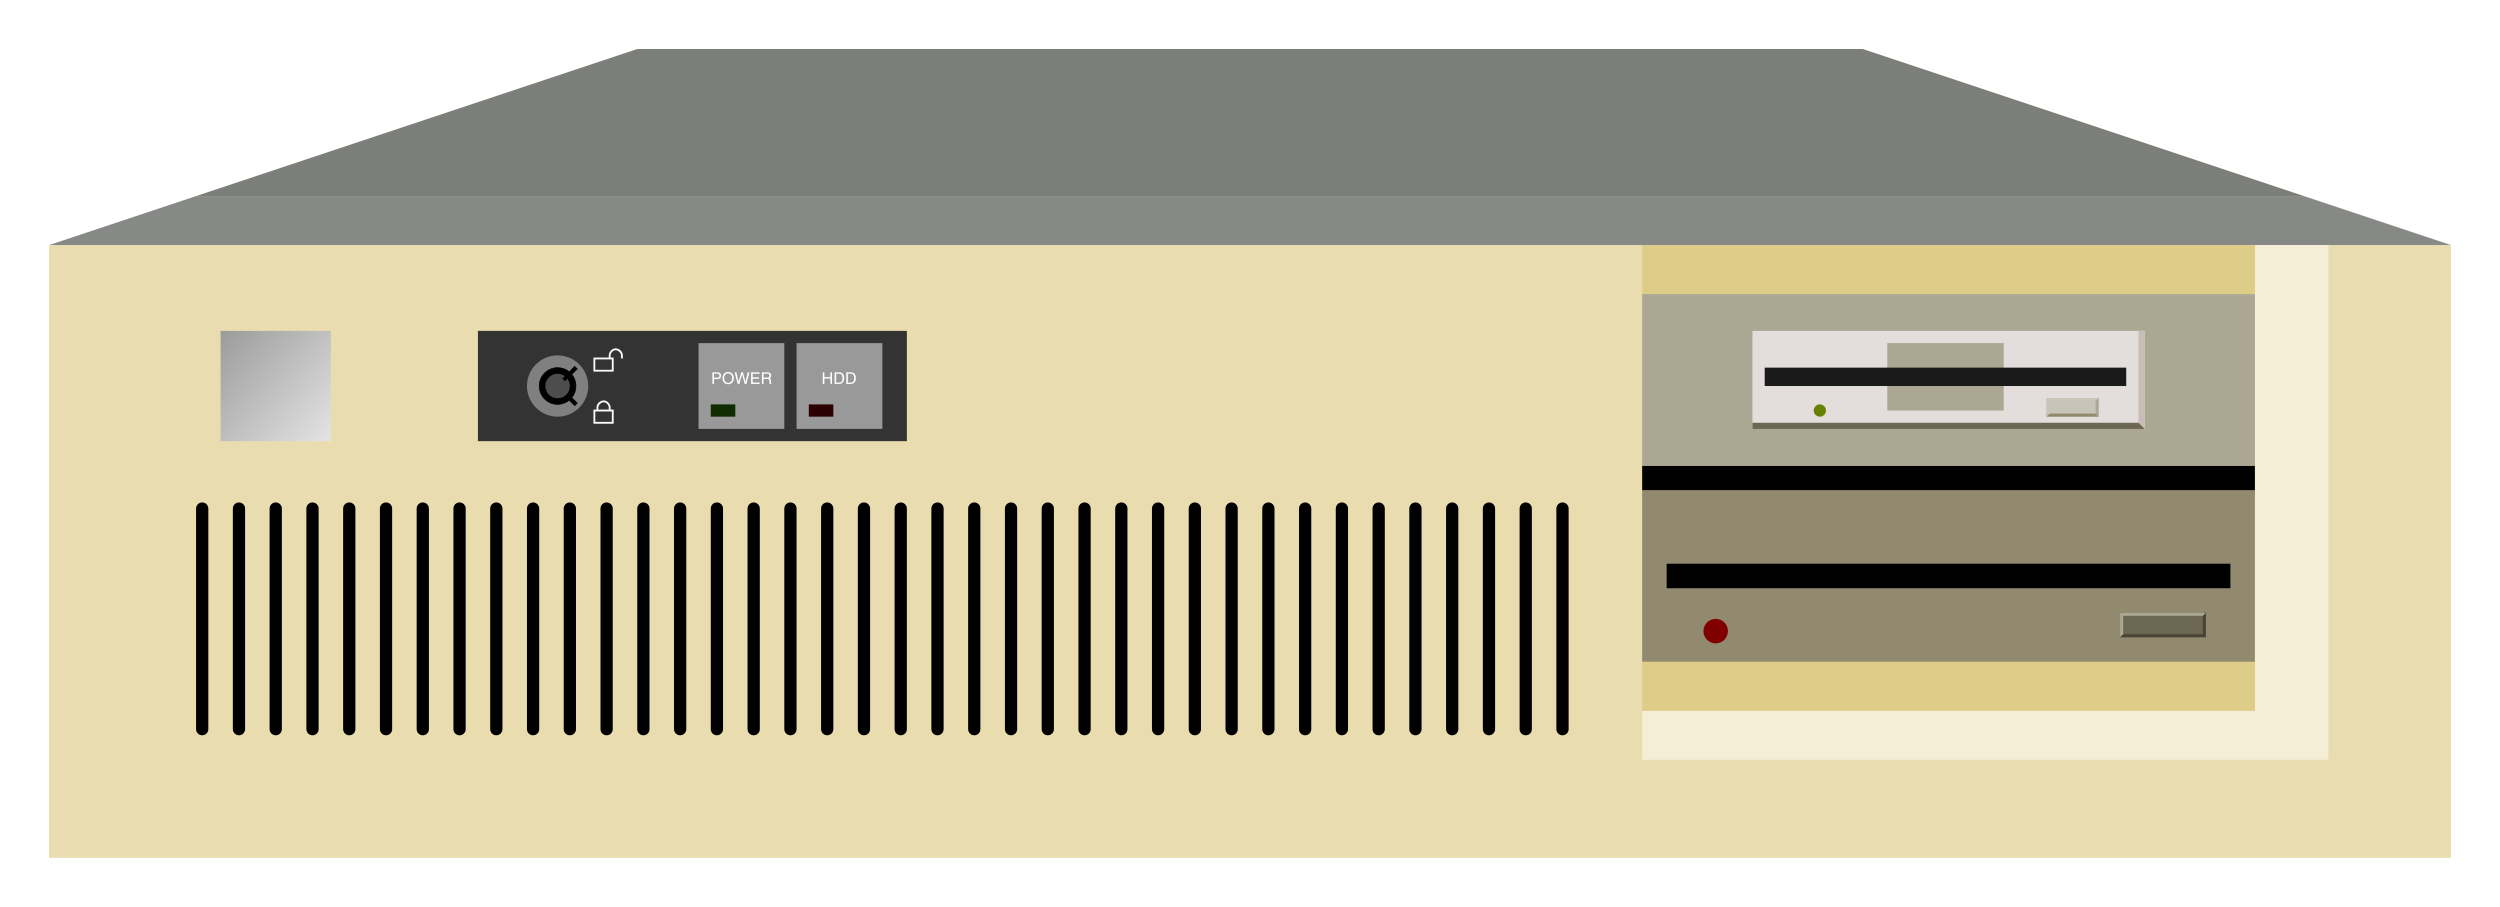 <?xml version="1.0" encoding="UTF-8" standalone="no"?>
<!-- Created with Inkscape (http://www.inkscape.org/) -->

<svg
   xmlns:dc="http://purl.org/dc/elements/1.1/"
   xmlns:cc="http://creativecommons.org/ns#"
   xmlns:rdf="http://www.w3.org/1999/02/22-rdf-syntax-ns#"
   xmlns:svg="http://www.w3.org/2000/svg"
   xmlns="http://www.w3.org/2000/svg"
   xmlns:xlink="http://www.w3.org/1999/xlink"
   xmlns:sodipodi="http://sodipodi.sourceforge.net/DTD/sodipodi-0.dtd"
   xmlns:inkscape="http://www.inkscape.org/namespaces/inkscape"
   width="510"
   height="185"
   id="svg2"
   version="1.1"
   inkscape:version="0.48.4 r9939"
   sodipodi:docname="New document 1">
  <defs
     id="defs4">
    <linearGradient
       inkscape:collect="always"
       id="linearGradient3488">
      <stop
         style="stop-color:#999999;stop-opacity:1;"
         offset="0"
         id="stop3490" />
      <stop
         style="stop-color:#e6e6e6;stop-opacity:1"
         offset="1"
         id="stop3492" />
    </linearGradient>
    <linearGradient
       inkscape:collect="always"
       xlink:href="#linearGradient3488"
       id="linearGradient3494"
       x1="-1290"
       y1="392.362"
       x2="-1090"
       y2="572.362"
       gradientUnits="userSpaceOnUse" />
    <linearGradient
       inkscape:collect="always"
       xlink:href="#linearGradient3488"
       id="linearGradient3614"
       gradientUnits="userSpaceOnUse"
       x1="-1290"
       y1="392.362"
       x2="-1090"
       y2="572.362" />
    <linearGradient
       inkscape:collect="always"
       xlink:href="#linearGradient3488"
       id="linearGradient3697"
       gradientUnits="userSpaceOnUse"
       x1="-1290"
       y1="392.362"
       x2="-1090"
       y2="572.362" />
    <linearGradient
       inkscape:collect="always"
       xlink:href="#linearGradient3488"
       id="linearGradient3734"
       gradientUnits="userSpaceOnUse"
       x1="-1290"
       y1="392.362"
       x2="-1090"
       y2="572.362"
       gradientTransform="matrix(0.125,0,0,0.125,350,518.328)" />
  </defs>
  <sodipodi:namedview
     id="base"
     pagecolor="#ffffff"
     bordercolor="#666666"
     borderopacity="1.0"
     inkscape:pageopacity="0.0"
     inkscape:pageshadow="2"
     inkscape:zoom="1"
     inkscape:cx="245.86519"
     inkscape:cy="124.00053"
     inkscape:document-units="px"
     inkscape:current-layer="layer1"
     showgrid="false"
     inkscape:object-paths="true"
     inkscape:object-nodes="true"
     inkscape:snap-intersection-paths="true"
     inkscape:snap-smooth-nodes="true"
     showguides="true"
     inkscape:guide-bbox="true"
     fit-margin-top="10"
     fit-margin-left="10"
     fit-margin-right="10"
     fit-margin-bottom="10"
     inkscape:window-width="1280"
     inkscape:window-height="962"
     inkscape:window-x="-8"
     inkscape:window-y="-8"
     inkscape:window-maximized="1">
    <inkscape:grid
       type="xygrid"
       id="grid3000"
       empspacing="5"
       visible="true"
       enabled="true"
       snapvisiblegridlinesonly="true"
       originx="-145px"
       originy="-367.487px" />
  </sodipodi:namedview>
  <g
     inkscape:label="Layer 1"
     inkscape:groupmode="layer"
     id="layer1"
     transform="translate(-145,-499.875)">
    <path
       inkscape:connector-curvature="0"
       style="fill:#e9ddaf;fill-opacity:1;stroke:none"
       d="m 645,549.875 -490,0 0,125 490,0 0,-125 z"
       id="path3017" />
    <path
       style="fill:#878986;fill-opacity:1;stroke:none"
       d="m 185,539.875 -30,10 490,0 -30,-10 -430,0 z"
       id="path3014"
       inkscape:connector-curvature="0" />
    <path
       inkscape:connector-curvature="0"
       style="fill:#7c7e79;fill-opacity:1;stroke:none"
       d="m 275,509.875 -90,30 430,0 -90,-30 -250,0 z"
       id="path3002" />
    <path
       inkscape:connector-curvature="0"
       id="rect3035"
       d="m 186.25,602.373 c 0.693,0 1.25,0.557 1.25,1.25 l 0,45 c 0,0.692 -0.557,1.25 -1.25,1.25 -0.693,0 -1.25,-0.558 -1.25,-1.25 l 0,-45 c 0,-0.693 0.557,-1.25 1.25,-1.25 z"
       style="fill:#000000;fill-opacity:1;stroke:none" />
    <path
       inkscape:connector-curvature="0"
       id="rect3039"
       d="m 193.75,602.373 c 0.693,0 1.25,0.557 1.25,1.25 l 0,45 c 0,0.692 -0.557,1.25 -1.25,1.25 -0.693,0 -1.25,-0.558 -1.25,-1.25 l 0,-45 c 0,-0.693 0.557,-1.25 1.25,-1.25 z"
       style="fill:#000000;fill-opacity:1;stroke:none" />
    <path
       inkscape:connector-curvature="0"
       id="rect3041"
       d="m 201.25,602.373 c 0.693,0 1.25,0.557 1.25,1.25 l 0,45 c 0,0.692 -0.557,1.25 -1.25,1.25 -0.693,0 -1.25,-0.558 -1.25,-1.25 l 0,-45 c 0,-0.693 0.557,-1.25 1.25,-1.25 z"
       style="fill:#000000;fill-opacity:1;stroke:none" />
    <path
       inkscape:connector-curvature="0"
       id="rect3043"
       d="m 208.75,602.373 c 0.693,0 1.25,0.557 1.25,1.25 l 0,45 c 0,0.692 -0.557,1.25 -1.25,1.25 -0.693,0 -1.25,-0.558 -1.25,-1.25 l 0,-45 c 0,-0.693 0.557,-1.25 1.25,-1.25 z"
       style="fill:#000000;fill-opacity:1;stroke:none" />
    <path
       inkscape:connector-curvature="0"
       id="rect3045"
       d="m 216.25,602.373 c 0.693,0 1.25,0.557 1.25,1.25 l 0,45 c 0,0.692 -0.557,1.25 -1.25,1.25 -0.693,0 -1.25,-0.558 -1.25,-1.25 l 0,-45 c 0,-0.693 0.557,-1.25 1.25,-1.25 z"
       style="fill:#000000;fill-opacity:1;stroke:none" />
    <path
       inkscape:connector-curvature="0"
       id="rect3047"
       d="m 223.75,602.373 c 0.693,0 1.25,0.557 1.25,1.25 l 0,45 c 0,0.692 -0.557,1.25 -1.25,1.25 -0.693,0 -1.25,-0.558 -1.25,-1.25 l 0,-45 c 0,-0.693 0.557,-1.25 1.25,-1.25 z"
       style="fill:#000000;fill-opacity:1;stroke:none" />
    <path
       inkscape:connector-curvature="0"
       id="rect3049"
       d="m 231.25,602.373 c 0.693,0 1.25,0.557 1.25,1.25 l 0,45 c 0,0.692 -0.557,1.25 -1.25,1.25 -0.693,0 -1.25,-0.558 -1.25,-1.25 l 0,-45 c 0,-0.693 0.557,-1.25 1.25,-1.25 z"
       style="fill:#000000;fill-opacity:1;stroke:none" />
    <path
       inkscape:connector-curvature="0"
       id="rect3051"
       d="m 238.75,602.373 c 0.693,0 1.25,0.557 1.25,1.25 l 0,45 c 0,0.692 -0.557,1.25 -1.25,1.25 -0.693,0 -1.25,-0.558 -1.25,-1.25 l 0,-45 c 0,-0.693 0.557,-1.25 1.25,-1.25 z"
       style="fill:#000000;fill-opacity:1;stroke:none" />
    <path
       inkscape:connector-curvature="0"
       id="rect3053"
       d="m 246.25,602.373 c 0.693,0 1.25,0.557 1.25,1.25 l 0,45 c 0,0.692 -0.557,1.25 -1.25,1.25 -0.693,0 -1.25,-0.558 -1.25,-1.25 l 0,-45 c 0,-0.693 0.557,-1.25 1.25,-1.25 z"
       style="fill:#000000;fill-opacity:1;stroke:none" />
    <path
       inkscape:connector-curvature="0"
       id="rect3055"
       d="m 253.75,602.373 c 0.693,0 1.25,0.557 1.25,1.25 l 0,45 c 0,0.692 -0.557,1.25 -1.25,1.25 -0.693,0 -1.25,-0.558 -1.25,-1.25 l 0,-45 c 0,-0.693 0.557,-1.25 1.25,-1.25 z"
       style="fill:#000000;fill-opacity:1;stroke:none" />
    <path
       inkscape:connector-curvature="0"
       id="rect3057"
       d="m 261.25,602.373 c 0.693,0 1.25,0.557 1.25,1.25 l 0,45 c 0,0.692 -0.557,1.25 -1.25,1.25 -0.693,0 -1.25,-0.558 -1.25,-1.25 l 0,-45 c 0,-0.693 0.557,-1.25 1.25,-1.25 z"
       style="fill:#000000;fill-opacity:1;stroke:none" />
    <path
       inkscape:connector-curvature="0"
       id="rect3059"
       d="m 268.75,602.373 c 0.693,0 1.25,0.557 1.25,1.25 l 0,45 c 0,0.692 -0.557,1.25 -1.25,1.25 -0.693,0 -1.25,-0.558 -1.25,-1.25 l 0,-45 c 0,-0.693 0.557,-1.25 1.25,-1.25 z"
       style="fill:#000000;fill-opacity:1;stroke:none" />
    <path
       inkscape:connector-curvature="0"
       id="rect3061"
       d="m 276.25,602.373 c 0.693,0 1.25,0.557 1.25,1.25 l 0,45 c 0,0.692 -0.557,1.25 -1.25,1.25 -0.693,0 -1.25,-0.558 -1.25,-1.25 l 0,-45 c 0,-0.693 0.557,-1.25 1.25,-1.25 z"
       style="fill:#000000;fill-opacity:1;stroke:none" />
    <path
       inkscape:connector-curvature="0"
       id="rect3063"
       d="m 283.75,602.373 c 0.693,0 1.25,0.557 1.25,1.25 l 0,45 c 0,0.692 -0.557,1.25 -1.25,1.25 -0.693,0 -1.25,-0.558 -1.25,-1.25 l 0,-45 c 0,-0.693 0.557,-1.25 1.25,-1.25 z"
       style="fill:#000000;fill-opacity:1;stroke:none" />
    <path
       inkscape:connector-curvature="0"
       id="rect3065"
       d="m 291.25,602.373 c 0.693,0 1.25,0.557 1.25,1.25 l 0,45 c 0,0.692 -0.557,1.25 -1.25,1.25 -0.693,0 -1.25,-0.558 -1.25,-1.25 l 0,-45 c 0,-0.693 0.557,-1.25 1.25,-1.25 z"
       style="fill:#000000;fill-opacity:1;stroke:none" />
    <path
       inkscape:connector-curvature="0"
       id="rect3067"
       d="m 298.75,602.373 c 0.693,0 1.25,0.557 1.25,1.25 l 0,45 c 0,0.692 -0.557,1.25 -1.25,1.25 -0.693,0 -1.25,-0.558 -1.25,-1.25 l 0,-45 c 0,-0.693 0.557,-1.25 1.25,-1.25 z"
       style="fill:#000000;fill-opacity:1;stroke:none" />
    <path
       inkscape:connector-curvature="0"
       id="rect3069"
       d="m 306.25,602.373 c 0.693,0 1.25,0.557 1.25,1.25 l 0,45 c 0,0.692 -0.557,1.25 -1.25,1.25 -0.693,0 -1.25,-0.558 -1.25,-1.25 l 0,-45 c 0,-0.693 0.557,-1.25 1.25,-1.25 z"
       style="fill:#000000;fill-opacity:1;stroke:none" />
    <path
       inkscape:connector-curvature="0"
       id="rect3071"
       d="m 313.75,602.373 c 0.693,0 1.25,0.557 1.25,1.25 l 0,45 c 0,0.692 -0.557,1.25 -1.25,1.25 -0.693,0 -1.25,-0.558 -1.25,-1.25 l 0,-45 c 0,-0.693 0.557,-1.25 1.25,-1.25 z"
       style="fill:#000000;fill-opacity:1;stroke:none" />
    <path
       inkscape:connector-curvature="0"
       id="rect3073"
       d="m 321.25,602.373 c 0.693,0 1.25,0.557 1.25,1.25 l 0,45 c 0,0.692 -0.557,1.25 -1.25,1.25 -0.693,0 -1.25,-0.558 -1.25,-1.25 l 0,-45 c 0,-0.693 0.557,-1.25 1.25,-1.25 z"
       style="fill:#000000;fill-opacity:1;stroke:none" />
    <path
       inkscape:connector-curvature="0"
       id="rect3075"
       d="m 328.75,602.373 c 0.693,0 1.25,0.557 1.25,1.25 l 0,45 c 0,0.692 -0.557,1.25 -1.25,1.25 -0.693,0 -1.25,-0.558 -1.25,-1.25 l 0,-45 c 0,-0.693 0.557,-1.25 1.25,-1.25 z"
       style="fill:#000000;fill-opacity:1;stroke:none" />
    <path
       inkscape:connector-curvature="0"
       id="rect3077"
       d="m 336.25,602.373 c 0.693,0 1.25,0.557 1.25,1.25 l 0,45 c 0,0.692 -0.557,1.25 -1.25,1.25 -0.693,0 -1.25,-0.558 -1.25,-1.25 l 0,-45 c 0,-0.693 0.557,-1.25 1.25,-1.25 z"
       style="fill:#000000;fill-opacity:1;stroke:none" />
    <path
       inkscape:connector-curvature="0"
       id="rect3079"
       d="m 343.75,602.373 c 0.693,0 1.25,0.557 1.25,1.25 l 0,45 c 0,0.692 -0.557,1.25 -1.25,1.25 -0.693,0 -1.25,-0.558 -1.25,-1.25 l 0,-45 c 0,-0.693 0.557,-1.25 1.25,-1.25 z"
       style="fill:#000000;fill-opacity:1;stroke:none" />
    <path
       inkscape:connector-curvature="0"
       id="rect3081"
       d="m 351.25,602.373 c 0.693,0 1.25,0.557 1.25,1.25 l 0,45 c 0,0.692 -0.557,1.25 -1.25,1.25 -0.693,0 -1.25,-0.558 -1.25,-1.25 l 0,-45 c 0,-0.693 0.557,-1.25 1.25,-1.25 z"
       style="fill:#000000;fill-opacity:1;stroke:none" />
    <path
       inkscape:connector-curvature="0"
       id="rect3083"
       d="m 358.75,602.373 c 0.693,0 1.25,0.557 1.25,1.25 l 0,45 c 0,0.692 -0.557,1.25 -1.25,1.25 -0.693,0 -1.25,-0.558 -1.25,-1.25 l 0,-45 c 0,-0.693 0.557,-1.25 1.25,-1.25 z"
       style="fill:#000000;fill-opacity:1;stroke:none" />
    <path
       inkscape:connector-curvature="0"
       id="rect3085"
       d="m 366.25,602.373 c 0.693,0 1.25,0.557 1.25,1.25 l 0,45 c 0,0.692 -0.557,1.25 -1.25,1.25 -0.693,0 -1.25,-0.558 -1.25,-1.25 l 0,-45 c 0,-0.693 0.557,-1.25 1.25,-1.25 z"
       style="fill:#000000;fill-opacity:1;stroke:none" />
    <path
       inkscape:connector-curvature="0"
       id="rect3087"
       d="m 373.75,602.373 c 0.693,0 1.25,0.557 1.25,1.25 l 0,45 c 0,0.692 -0.557,1.25 -1.25,1.25 -0.693,0 -1.25,-0.558 -1.25,-1.25 l 0,-45 c 0,-0.693 0.557,-1.25 1.25,-1.25 z"
       style="fill:#000000;fill-opacity:1;stroke:none" />
    <path
       inkscape:connector-curvature="0"
       id="rect3089"
       d="m 381.25,602.373 c 0.693,0 1.25,0.557 1.25,1.25 l 0,45 c 0,0.692 -0.557,1.25 -1.25,1.25 -0.693,0 -1.25,-0.558 -1.25,-1.25 l 0,-45 c 0,-0.693 0.557,-1.25 1.25,-1.25 z"
       style="fill:#000000;fill-opacity:1;stroke:none" />
    <path
       inkscape:connector-curvature="0"
       id="rect3091"
       d="m 388.75,602.373 c 0.693,0 1.25,0.557 1.25,1.25 l 0,45 c 0,0.692 -0.557,1.25 -1.25,1.25 -0.693,0 -1.25,-0.558 -1.25,-1.25 l 0,-45 c 0,-0.693 0.557,-1.25 1.25,-1.25 z"
       style="fill:#000000;fill-opacity:1;stroke:none" />
    <path
       inkscape:connector-curvature="0"
       id="rect3093"
       d="m 396.25,602.373 c 0.693,0 1.25,0.557 1.25,1.25 l 0,45 c 0,0.692 -0.557,1.25 -1.25,1.25 -0.693,0 -1.25,-0.558 -1.25,-1.25 l 0,-45 c 0,-0.693 0.557,-1.25 1.25,-1.25 z"
       style="fill:#000000;fill-opacity:1;stroke:none" />
    <path
       inkscape:connector-curvature="0"
       id="rect3095"
       d="m 403.75,602.373 c 0.693,0 1.25,0.557 1.25,1.25 l 0,45 c 0,0.692 -0.557,1.25 -1.25,1.25 -0.693,0 -1.25,-0.558 -1.25,-1.25 l 0,-45 c 0,-0.693 0.557,-1.25 1.25,-1.25 z"
       style="fill:#000000;fill-opacity:1;stroke:none" />
    <path
       inkscape:connector-curvature="0"
       id="rect3097"
       d="m 411.25,602.373 c 0.693,0 1.25,0.557 1.25,1.25 l 0,45 c 0,0.692 -0.557,1.25 -1.25,1.25 -0.693,0 -1.25,-0.558 -1.25,-1.25 l 0,-45 c 0,-0.693 0.557,-1.25 1.25,-1.25 z"
       style="fill:#000000;fill-opacity:1;stroke:none" />
    <path
       inkscape:connector-curvature="0"
       id="rect3099"
       d="m 418.75,602.373 c 0.693,0 1.25,0.557 1.25,1.25 l 0,45 c 0,0.692 -0.557,1.25 -1.25,1.25 -0.693,0 -1.25,-0.558 -1.25,-1.25 l 0,-45 c 0,-0.693 0.557,-1.25 1.25,-1.25 z"
       style="fill:#000000;fill-opacity:1;stroke:none" />
    <path
       inkscape:connector-curvature="0"
       id="rect3101"
       d="m 426.25,602.373 c 0.693,0 1.25,0.557 1.25,1.25 l 0,45 c 0,0.692 -0.557,1.25 -1.25,1.25 -0.693,0 -1.25,-0.558 -1.25,-1.25 l 0,-45 c 0,-0.693 0.557,-1.25 1.25,-1.25 z"
       style="fill:#000000;fill-opacity:1;stroke:none" />
    <path
       inkscape:connector-curvature="0"
       id="rect3103"
       d="m 433.75,602.373 c 0.693,0 1.25,0.557 1.25,1.25 l 0,45 c 0,0.692 -0.557,1.25 -1.25,1.25 -0.693,0 -1.25,-0.558 -1.25,-1.25 l 0,-45 c 0,-0.693 0.557,-1.25 1.25,-1.25 z"
       style="fill:#000000;fill-opacity:1;stroke:none" />
    <path
       inkscape:connector-curvature="0"
       id="rect3105"
       d="m 441.25,602.373 c 0.693,0 1.25,0.557 1.25,1.25 l 0,45 c 0,0.692 -0.557,1.25 -1.25,1.25 -0.693,0 -1.25,-0.558 -1.25,-1.25 l 0,-45 c 0,-0.693 0.557,-1.25 1.25,-1.25 z"
       style="fill:#000000;fill-opacity:1;stroke:none" />
    <path
       inkscape:connector-curvature="0"
       id="rect3107"
       d="m 448.75,602.373 c 0.693,0 1.25,0.557 1.25,1.25 l 0,45 c 0,0.692 -0.557,1.25 -1.25,1.25 -0.693,0 -1.25,-0.558 -1.25,-1.25 l 0,-45 c 0,-0.693 0.557,-1.25 1.25,-1.25 z"
       style="fill:#000000;fill-opacity:1;stroke:none" />
    <path
       inkscape:connector-curvature="0"
       id="rect3109"
       d="m 456.25,602.373 c 0.693,0 1.25,0.557 1.25,1.25 l 0,45 c 0,0.692 -0.557,1.25 -1.25,1.25 -0.693,0 -1.25,-0.558 -1.25,-1.25 l 0,-45 c 0,-0.693 0.557,-1.25 1.25,-1.25 z"
       style="fill:#000000;fill-opacity:1;stroke:none" />
    <path
       inkscape:connector-curvature="0"
       id="rect3111"
       d="m 463.75,602.373 c 0.693,0 1.25,0.557 1.25,1.25 l 0,45 c 0,0.692 -0.557,1.25 -1.25,1.25 -0.693,0 -1.25,-0.558 -1.25,-1.25 l 0,-45 c 0,-0.693 0.557,-1.25 1.25,-1.25 z"
       style="fill:#000000;fill-opacity:1;stroke:none" />
    <rect
       style="fill:url(#linearGradient3734);fill-opacity:1;stroke:none"
       id="rect3127"
       width="22.5"
       height="22.5"
       x="190"
       y="567.373" />
    <g
       id="g3338"
       transform="matrix(0.125,0,0,0.125,350,498.328)">
      <rect
         style="fill:#333333;fill-opacity:1;stroke:none"
         id="rect3129"
         width="700"
         height="180"
         x="-860"
         y="552.362" />
      <path
         d="m -680,642.362 c 0,27.614 -22.386,50 -50,50 -27.614,0 -50,-22.386 -50,-50 0,-27.614 22.386,-50 50,-50 27.614,0 50,22.386 50,50 z"
         sodipodi:ry="50"
         sodipodi:rx="50"
         sodipodi:cy="642.36218"
         sodipodi:cx="-730"
         id="path3135"
         style="fill:#808080;fill-opacity:1;stroke:none"
         sodipodi:type="arc" />
      <path
         id="path3137"
         d="m -702.125,610.25 -8.875,8.875 c -5.171,-4.23 -11.798,-6.75 -19,-6.75 -16.569,0 -30,13.431 -30,30 0,16.569 13.431,30 30,30 7.202,0 13.829,-2.551 19,-6.781 l 8.875,8.875 4.25,-4.219 -8.906,-8.906 C -702.545,656.171 -700,649.583 -700,642.375 c 0,-7.209 -2.544,-13.827 -6.781,-19 l 8.906,-8.906 -4.25,-4.219 z"
         style="fill:#000000;stroke:#000000;stroke-width:1"
         inkscape:connector-curvature="0" />
      <path
         id="path3143"
         d="m -731.031,622.375 c -10.567,0.536 -18.969,9.299 -18.969,20 0,11.046 8.954,20 20,20 11.046,0 20,-8.954 20,-20 0,-4.444 -1.454,-8.555 -3.906,-11.875 l -3.969,3.969 -4.25,-4.219 3.969,-3.969 C -721.474,623.834 -725.561,622.375 -730,622.375 c -0.345,0 -0.69,-0.017 -1.031,0 z"
         style="fill:#4d4d4d;stroke:none"
         inkscape:connector-curvature="0" />
      <path
         inkscape:connector-curvature="0"
         id="path3173"
         d="m -654.594,665.875 c -6.343,0 -11.906,5.5 -11.906,11.5 l 0,3.5 -3.5,0 -1.5,0 0,1.5 0,20 0,1.5 1.5,0 30,0 1.5,0 0,-1.5 0,-20 0,-1.5 -1.5,0 -3.5,0 0,-3.5 c 0,-3 -1.452,-5.83 -3.5,-7.938 -2.048,-2.107 -4.758,-3.562 -7.594,-3.562 z m 0,3 c 1.743,0 3.841,1.013 5.438,2.656 1.597,1.643 2.656,3.844 2.656,5.844 l 0,3.5 -17,0 0,-3.5 c 0,-4 4.407,-8.5 8.906,-8.5 z m -13.906,15 27,0 0,17 -27,0 0,-17 z"
         style="font-size:medium;font-style:normal;font-variant:normal;font-weight:normal;font-stretch:normal;text-indent:0;text-align:start;text-decoration:none;line-height:normal;letter-spacing:normal;word-spacing:normal;text-transform:none;direction:ltr;block-progression:tb;writing-mode:lr-tb;text-anchor:start;baseline-shift:baseline;color:#000000;fill:#f9f9f9;fill-opacity:1;stroke:none;stroke-width:3;marker:none;visibility:visible;display:inline;overflow:visible;enable-background:accumulate;font-family:Sans;-inkscape-font-specification:Sans" />
      <path
         inkscape:connector-curvature="0"
         id="path3200"
         d="m -635.406,580.875 c -2.835,0 -5.546,1.455 -7.594,3.562 -2.048,2.107 -3.5,4.938 -3.5,7.938 l 0,3.5 -23.5,0 -1.5,0 0,1.5 0,20 0,1.5 1.5,0 30,0 1.5,0 0,-1.5 0,-20 0,-1.5 -1.5,0 -3.5,0 0,-3.5 c 0,-2 1.059,-4.201 2.656,-5.844 1.597,-1.643 3.694,-2.656 5.438,-2.656 4.499,0 8.906,4.5 8.906,8.5 l 0,5 3,0 0,-5 c 0,-6 -5.563,-11.5 -11.906,-11.5 z m -33.094,18 27,0 0,17 -27,0 0,-17 z"
         style="font-size:medium;font-style:normal;font-variant:normal;font-weight:normal;font-stretch:normal;text-indent:0;text-align:start;text-decoration:none;line-height:normal;letter-spacing:normal;word-spacing:normal;text-transform:none;direction:ltr;block-progression:tb;writing-mode:lr-tb;text-anchor:start;baseline-shift:baseline;color:#000000;fill:#f9f9f9;fill-opacity:1;stroke:none;stroke-width:3;marker:none;visibility:visible;display:inline;overflow:visible;enable-background:accumulate;font-family:Sans;-inkscape-font-specification:Sans" />
      <rect
         y="572.362"
         x="-340"
         height="140"
         width="140"
         id="rect3211"
         style="fill:#999999;fill-opacity:1;stroke:none" />
      <rect
         style="fill:#999999;fill-opacity:1;stroke:none"
         id="rect3213"
         width="140"
         height="140"
         x="-500"
         y="572.362" />
      <rect
         style="fill:#2b0000;fill-opacity:1;stroke:none"
         id="rect3215"
         width="40"
         height="20"
         x="-320"
         y="672.362" />
      <rect
         y="672.362"
         x="-480"
         height="20"
         width="40"
         id="rect3217"
         style="fill:#112b00;fill-opacity:1;stroke:none" />
      <path
         d="m -393.944,630.838 6.211,0 c 1.482,0.043 2.429,0.412 2.841,1.107 0.412,0.694 0.592,1.453 0.542,2.276 -0.004,0.438 0.024,1.175 0.086,2.21 0.062,1.036 0.183,1.885 0.363,2.547 l 3.145,0 0,-0.423 c -0.385,-0.21 -0.639,-0.451 -0.763,-0.724 -0.124,-0.273 -0.187,-0.666 -0.188,-1.179 l -0.159,-3.436 c -0.073,-1.277 -0.33,-2.146 -0.77,-2.607 -0.44,-0.461 -0.941,-0.781 -1.503,-0.961 0.642,-0.327 1.235,-0.823 1.777,-1.49 0.543,-0.667 0.831,-1.686 0.866,-3.056 -0.065,-1.97 -0.715,-3.323 -1.949,-4.057 -1.235,-0.735 -2.664,-1.083 -4.288,-1.044 l -8.775,0 0,18.977 2.564,0 z m 0,-8.643 6.396,0 c 0.697,-0.051 1.424,0.111 2.181,0.486 0.757,0.375 1.166,1.27 1.229,2.686 -0.043,1.362 -0.452,2.259 -1.226,2.689 -0.774,0.431 -1.651,0.627 -2.633,0.588 l -5.947,0 z m -6.264,14.511 -11.445,0 0,-6.343 10.387,0 0,-2.273 -10.387,0 0,-5.815 11.26,0 0,-2.273 -13.823,0 0,18.977 14.008,0 z m -28.767,-13.453 0.053,0 4.335,15.726 2.696,0 4.995,-18.977 -2.828,0 -3.542,15.436 -0.053,0 -4.255,-15.436 -2.802,0 -4.255,15.436 -0.053,0 -3.542,-15.436 -2.775,0 4.943,18.977 2.696,0 z m -16.106,6.238 c -0.018,2.276 -0.604,4.12 -1.758,5.534 -1.154,1.414 -2.771,2.141 -4.85,2.184 -2.079,-0.042 -3.696,-0.77 -4.85,-2.184 -1.154,-1.413 -1.74,-3.258 -1.758,-5.534 0.018,-2.276 0.604,-4.12 1.758,-5.534 1.154,-1.413 2.771,-2.141 4.85,-2.184 2.079,0.042 3.696,0.77 4.85,2.184 1.154,1.414 1.74,3.258 1.758,5.534 z m 2.643,0 c 0.017,-1.413 -0.258,-2.883 -0.824,-4.411 -0.566,-1.528 -1.526,-2.828 -2.88,-3.9 -1.354,-1.072 -3.202,-1.632 -5.547,-1.68 -2.344,0.048 -4.193,0.607 -5.547,1.68 -1.354,1.072 -2.314,2.372 -2.88,3.9 -0.566,1.528 -0.841,2.998 -0.824,4.411 -0.017,1.413 0.258,2.883 0.824,4.411 0.566,1.528 1.526,2.828 2.88,3.9 1.354,1.072 3.202,1.632 5.547,1.68 2.344,-0.048 4.193,-0.607 5.547,-1.68 1.354,-1.072 2.314,-2.372 2.88,-3.9 0.566,-1.528 0.841,-2.998 0.824,-4.411 z m -32.351,-7.295 5.207,0 c 1.081,-0.018 1.971,0.21 2.67,0.684 0.698,0.474 1.059,1.303 1.084,2.488 -0.017,1.264 -0.373,2.152 -1.067,2.666 -0.694,0.514 -1.625,0.762 -2.792,0.743 l -5.101,0 z m 0,8.775 5.973,0 c 2.038,-0.069 3.492,-0.677 4.361,-1.824 0.869,-1.146 1.292,-2.415 1.269,-3.806 -0.015,-1.564 -0.514,-2.837 -1.497,-3.819 -0.983,-0.982 -2.361,-1.489 -4.133,-1.52 l -8.537,0 0,18.977 2.564,0 z"
         style="font-size:26.431px;font-style:normal;font-variant:normal;font-weight:normal;font-stretch:normal;text-align:center;line-height:125%;letter-spacing:0px;word-spacing:0px;writing-mode:lr-tb;text-anchor:middle;fill:#ffffff;fill-opacity:1;stroke:none;font-family:Helvetica LT Std;-inkscape-font-specification:Helvetica LT Std"
         id="path3236"
         inkscape:connector-curvature="0" />
      <path
         d="m -258.889,638.979 7.586,0 c 2.064,-0.042 3.687,-0.569 4.869,-1.583 1.183,-1.014 2.019,-2.264 2.508,-3.75 0.489,-1.486 0.726,-2.96 0.711,-4.42 -0.024,-2.778 -0.736,-4.999 -2.138,-6.664 -1.401,-1.665 -3.35,-2.518 -5.845,-2.561 l -7.691,0 z m 2.564,-16.784 4.784,0 c 1.763,5.7e-4 3.146,0.601 4.15,1.801 1.003,1.2 1.514,2.996 1.533,5.389 -0.021,2.401 -0.521,4.233 -1.5,5.494 -0.979,1.262 -2.312,1.897 -3.998,1.906 l -4.969,0 z m -21.665,16.784 7.586,0 c 2.064,-0.042 3.687,-0.569 4.869,-1.583 1.183,-1.014 2.019,-2.264 2.508,-3.75 0.489,-1.486 0.726,-2.96 0.711,-4.42 -0.024,-2.778 -0.736,-4.999 -2.138,-6.664 -1.401,-1.665 -3.35,-2.518 -5.845,-2.561 l -7.691,0 z m 2.564,-16.784 4.784,0 c 1.763,5.7e-4 3.146,0.601 4.15,1.801 1.003,1.2 1.514,2.996 1.533,5.389 -0.021,2.401 -0.521,4.233 -1.5,5.494 -0.979,1.262 -2.312,1.897 -3.998,1.906 l -4.969,0 z m -9.295,5.656 -9.912,0 0,-7.85 -2.564,0 0,18.977 2.564,0 0,-8.854 9.912,0 0,8.854 2.564,0 0,-18.977 -2.564,0 z"
         style="font-size:26.431px;font-style:normal;font-variant:normal;font-weight:normal;font-stretch:normal;text-align:center;line-height:125%;letter-spacing:0px;word-spacing:0px;writing-mode:lr-tb;text-anchor:middle;fill:#ffffff;fill-opacity:1;stroke:none;font-family:Helvetica LT Std;-inkscape-font-specification:Helvetica LT Std"
         id="path3243"
         inkscape:connector-curvature="0" />
    </g>
    <path
       style="fill:#f4eed7;stroke:none"
       d="m 480,654.873 140,0 0,-105 -15,0 0,95 -125,0 z"
       id="path3255"
       inkscape:connector-curvature="0" />
    <path
       style="fill:#decd87;stroke:none"
       d="m 605,634.873 -125,0 0,10 125,0 z"
       id="path3257"
       inkscape:connector-curvature="0" />
    <path
       style="fill:#decd87;stroke:none"
       d="m 605,559.873 -125,0 0,-10 125,0 z"
       id="path3259"
       inkscape:connector-curvature="0"
       sodipodi:nodetypes="ccccc" />
    <path
       inkscape:connector-curvature="0"
       style="fill:#918a6f;stroke:none"
       d="m 605,599.875 -125,0 0,35 125,0 0,-35 z"
       id="path3280" />
    <path
       inkscape:connector-curvature="0"
       style="fill:#000000;stroke:none"
       d="m 605,594.875 -125,0 0,5 125,0 0,-5 z"
       id="path3278" />
    <path
       inkscape:connector-curvature="0"
       style="fill:#aca793;stroke:none"
       d="m 480,559.875 0,35 125,0 0,-35 -125,0 z"
       id="path3261" />
    <path
       id="path3330"
       style="fill:#e3dedb;stroke:none"
       d="m 502.5,567.373 80,0 0,20 -80,0 z"
       inkscape:connector-curvature="0"
       sodipodi:nodetypes="ccccc" />
    <path
       inkscape:connector-curvature="0"
       style="fill:#c8beb7;stroke:none"
       d="m 581.25,567.375 0,18.75 -78.75,0 0,1.25 80,0 0,-20 -1.25,0 z"
       id="path3335" />
    <path
       sodipodi:nodetypes="ccccc"
       inkscape:connector-curvature="0"
       id="path3431"
       d="m 530,583.623 0,-13.75 23.75,0 0,13.75 z"
       style="fill:#aca793;stroke:none" />
    <path
       style="fill:#1a1a1a;stroke:none"
       d="m 505,578.623 0,-3.75 73.75,0 0,3.75 z"
       id="path3429"
       inkscape:connector-curvature="0"
       sodipodi:nodetypes="ccccc" />
    <rect
       style="fill:#c8c4b7;fill-opacity:1;stroke:none"
       id="rect3433"
       width="10.625"
       height="3.75"
       x="562.5"
       y="581.123" />
    <path
       inkscape:connector-curvature="0"
       style="fill:#6c6753;stroke:none"
       d="m 581.25,586.125 -78.75,0 0,1.25 80,0 -1.25,-1.25 z"
       id="path3440" />
    <path
       inkscape:connector-curvature="0"
       style="fill:#918a6f;fill-opacity:1;stroke:none"
       d="m 572.5,584.25 -10,0 0,0.625 10.625,0 -0.625,-0.625 z"
       id="path3461" />
    <path
       inkscape:connector-curvature="0"
       style="fill:#aca793;fill-opacity:1;stroke:none"
       d="m 572.5,584.25 0.625,0.625 0,-3.75 -0.625,0 0,3.125 z"
       id="rect3455" />
    <path
       style="fill:#c8c4b7;fill-opacity:1;stroke:none"
       d="m 562.5,581.125 0,3.75 0.625,-0.627 0,-2.498 9.375,-0.002 0.625,-0.623 z"
       id="rect3465"
       inkscape:connector-curvature="0"
       sodipodi:nodetypes="ccccccc" />
    <path
       sodipodi:type="arc"
       style="fill:#668000;fill-opacity:1;stroke:none"
       id="path3468"
       sodipodi:cx="1330"
       sodipodi:cy="522.36218"
       sodipodi:rx="10"
       sodipodi:ry="10"
       d="m 1340,522.362 c 0,5.523 -4.477,10 -10,10 -5.523,0 -10,-4.477 -10,-10 0,-5.523 4.477,-10 10,-10 5.523,0 10,4.477 10,10 z"
       transform="matrix(0.125,0,0,0.125,350,518.328)" />
    <rect
       style="fill:#000000;fill-opacity:1;stroke:none"
       id="rect3470"
       width="115"
       height="5"
       x="485"
       y="614.873" />
    <rect
       style="fill:#6c6753;fill-opacity:1;stroke:none"
       id="rect3472"
       width="17.5"
       height="5"
       x="577.5"
       y="624.873" />
    <path
       inkscape:connector-curvature="0"
       style="fill:#484537;fill-opacity:1;stroke:none"
       d="m 594.375,624.875 0,4.375 -16.875,0 0,0.625 17.5,0 0,-5 -0.625,0 z"
       id="rect3476" />
    <path
       style="fill:#aca793;fill-opacity:1;stroke:none"
       d="m 577.5,624.875 0,5 0.625,-0.627 0,-3.748 16.25,-0.002 0.625,-0.623 z"
       id="rect3479"
       inkscape:connector-curvature="0"
       sodipodi:nodetypes="ccccccc" />
    <path
       sodipodi:type="arc"
       style="fill:#800000;stroke:none"
       id="path3486"
       sodipodi:cx="1160"
       sodipodi:cy="882.36218"
       sodipodi:rx="20"
       sodipodi:ry="20"
       d="m 1180,882.362 c 0,11.046 -8.954,20 -20,20 -11.046,0 -20,-8.954 -20,-20 0,-11.046 8.954,-20 20,-20 11.046,0 20,8.954 20,20 z"
       transform="matrix(0.125,0,0,0.125,350,518.328)" />
  </g>
</svg>
